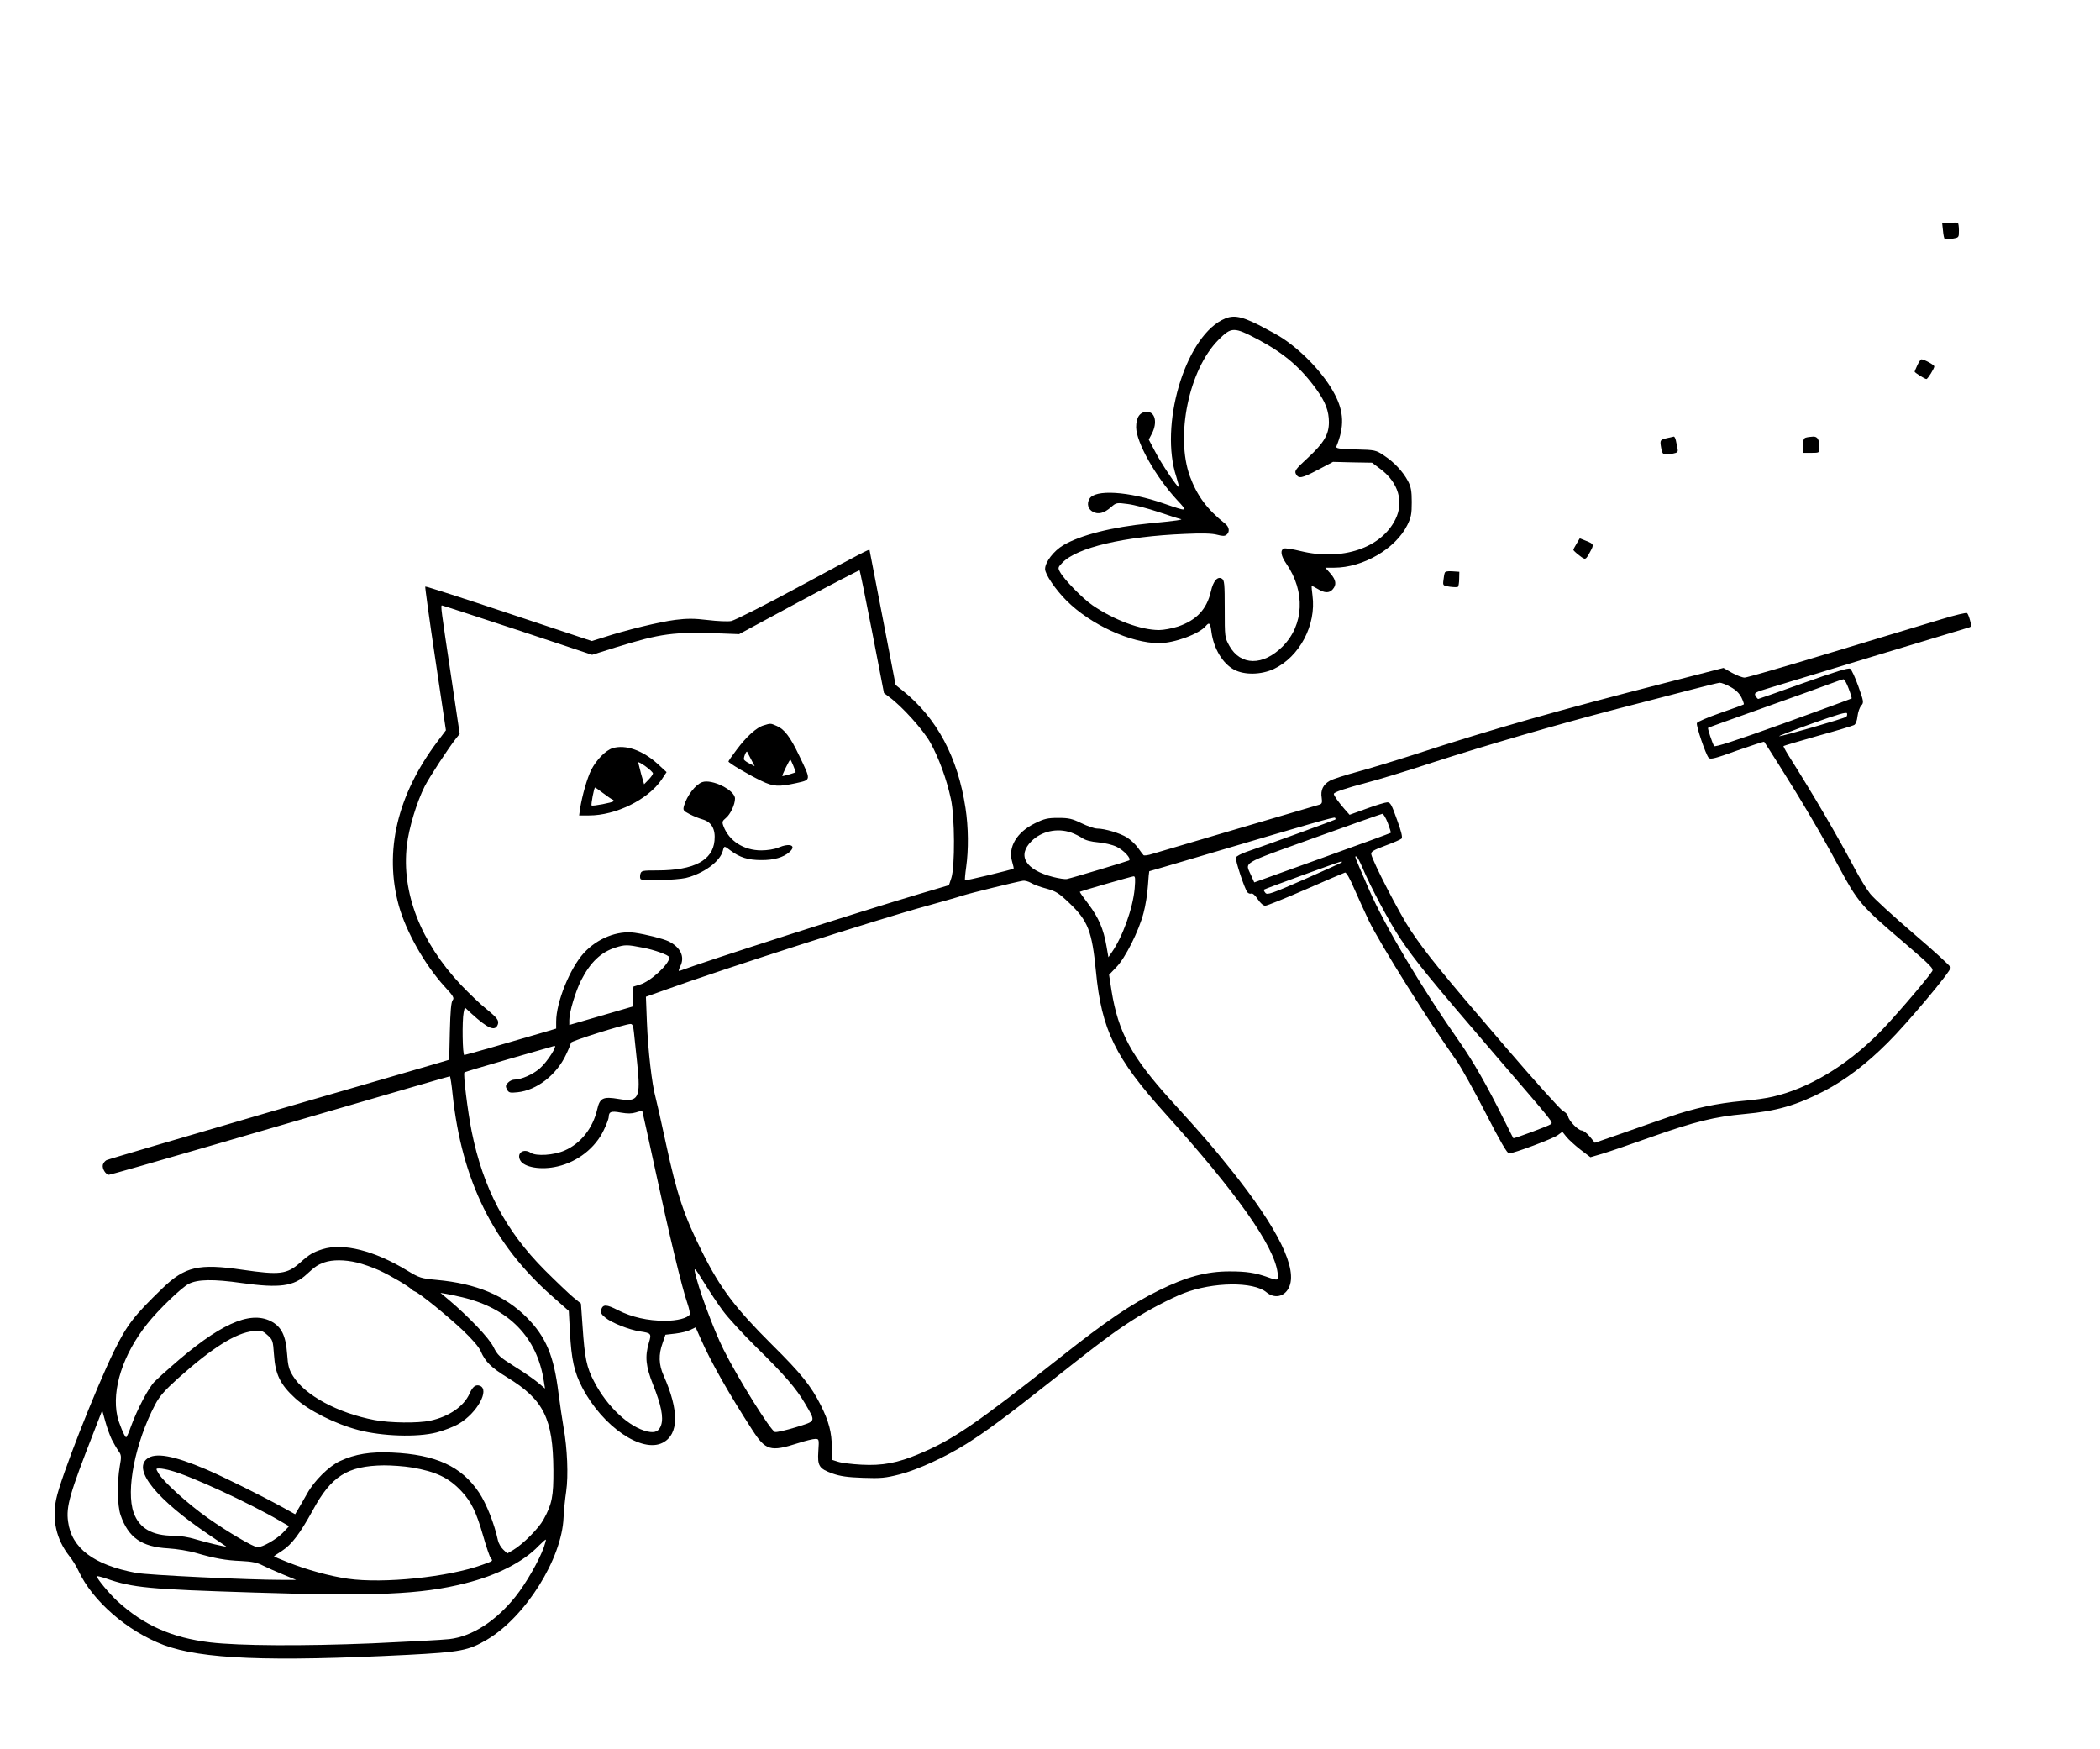  <svg version="1.0" xmlns="http://www.w3.org/2000/svg"
 width="1280pt" height="1066pt" viewBox="0 0 1280 1066"
 preserveAspectRatio="xMidYMid meet"><g transform="translate(0,1066) scale(0.1,-0.1)"
fill="#000000" stroke="none">
<path d="M11881 9302 l-43 -3 5 -45 c2 -25 7 -47 10 -50 3 -4 24 -3 46 1 41 7
41 7 41 50 0 24 -3 45 -7 47 -5 2 -28 2 -52 0z"/>
<path d="M7447 8709 c-228 -120 -380 -644 -277 -955 10 -32 17 -60 15 -62 -6
-7 -109 146 -146 219 l-37 70 19 36 c35 68 20 133 -30 133 -43 0 -66 -33 -66
-94 1 -93 120 -304 251 -445 66 -71 66 -71 -82 -20 -215 75 -422 88 -454 28
-17 -30 -8 -62 21 -78 33 -18 69 -9 111 28 32 28 34 28 103 19 39 -5 122 -27
185 -48 63 -21 124 -41 135 -43 23 -4 -23 -11 -190 -27 -226 -22 -419 -71
-524 -133 -58 -34 -111 -103 -111 -145 0 -32 63 -125 131 -193 146 -146 392
-259 564 -259 92 0 245 56 285 105 21 25 27 17 34 -37 14 -102 69 -193 139
-230 63 -33 163 -31 240 4 158 74 261 269 237 448 -4 30 -6 56 -5 58 2 2 18
-6 36 -17 42 -26 71 -27 92 -3 25 28 21 57 -14 97 l-31 35 54 0 c176 0 375
116 446 260 23 47 27 67 27 140 0 69 -5 93 -23 128 -31 58 -83 114 -145 155
-51 34 -54 35 -175 38 -104 3 -121 6 -116 19 49 120 46 210 -11 318 -62 118
-187 253 -315 339 -25 17 -91 53 -147 82 -116 58 -162 64 -226 30z m223 -119
c159 -85 259 -171 356 -306 53 -74 74 -130 74 -197 0 -75 -30 -126 -127 -216
-77 -71 -84 -81 -74 -100 17 -30 34 -27 135 26 l91 48 119 -3 119 -2 53 -40
c107 -81 142 -198 90 -304 -86 -176 -325 -256 -577 -195 -48 12 -94 19 -103
16 -24 -10 -19 -44 14 -92 118 -171 108 -374 -22 -505 -120 -120 -257 -118
-325 4 -28 51 -28 53 -28 225 0 152 -2 175 -17 184 -26 17 -53 -14 -67 -76
-25 -110 -87 -177 -202 -216 -35 -11 -86 -21 -114 -21 -111 0 -273 60 -406
151 -59 40 -174 158 -198 203 -14 25 -13 28 15 57 88 92 377 160 746 175 106
5 166 3 196 -5 34 -9 47 -9 58 0 21 17 17 47 -8 67 -111 88 -171 170 -215 288
-90 248 -6 651 173 832 81 81 94 81 244 2z"/>
<path d="M11687 8435 c-9 -20 -17 -38 -17 -40 0 -6 62 -45 72 -45 8 0 48 64
48 77 0 9 -62 43 -78 43 -5 0 -16 -16 -25 -35z"/>
<path d="M10162 7990 c-44 -10 -45 -12 -37 -59 7 -44 14 -47 74 -35 26 5 30
10 26 30 -3 13 -7 35 -10 49 -3 14 -9 25 -13 24 -4 -1 -22 -5 -40 -9z"/>
<path d="M11008 7993 c-14 -3 -18 -15 -18 -49 l0 -44 50 0 c48 0 50 1 50 28 0
53 -11 72 -39 71 -14 -1 -34 -3 -43 -6z"/>
<path d="M9610 7347 c-11 -18 -20 -35 -20 -38 0 -4 16 -19 36 -34 39 -30 38
-30 69 27 21 39 19 43 -26 61 l-40 16 -19 -32z"/>
<path d="M4890 7095 c-217 -118 -412 -216 -433 -220 -20 -4 -85 -1 -143 6 -83
10 -125 10 -198 1 -94 -12 -298 -61 -435 -106 l-74 -23 -505 168 c-278 93
-508 167 -510 164 -2 -2 25 -200 61 -440 l65 -436 -52 -69 c-245 -326 -326
-669 -235 -1000 44 -158 159 -362 281 -495 52 -56 58 -68 47 -81 -9 -11 -14
-67 -17 -189 l-4 -174 -67 -20 c-36 -11 -502 -146 -1036 -301 -533 -156 -977
-286 -986 -291 -9 -5 -19 -17 -22 -28 -6 -23 18 -61 37 -61 8 0 305 85 662
189 1213 353 1411 411 1416 411 3 0 11 -51 17 -112 56 -524 248 -912 605
-1227 l103 -91 7 -129 c9 -168 26 -244 75 -338 124 -238 364 -402 491 -336 98
51 100 195 5 409 -30 67 -32 128 -6 199 l17 50 61 7 c34 4 75 14 92 23 l31 15
32 -72 c62 -141 170 -331 312 -551 83 -129 111 -137 283 -82 43 14 89 25 102
25 23 0 24 -1 19 -74 -6 -91 4 -107 87 -137 45 -16 91 -23 185 -26 110 -4 137
-1 224 21 109 28 277 105 405 185 125 79 239 163 521 386 297 235 375 293 493
369 93 60 230 132 312 164 178 69 425 72 504 6 48 -40 108 -29 136 26 58 113
-62 359 -355 725 -113 141 -164 200 -364 420 -239 264 -320 413 -361 667 l-15
97 44 46 c55 56 137 220 166 330 12 44 24 119 27 168 3 48 7 87 8 87 2 0 130
38 286 84 713 211 841 248 846 242 4 -3 4 -8 2 -11 -5 -4 -393 -146 -542 -197
-32 -11 -61 -27 -64 -34 -5 -15 52 -189 70 -212 6 -7 16 -11 24 -8 8 3 24 -11
39 -34 16 -24 34 -40 46 -40 11 0 122 45 246 99 125 55 233 101 240 103 8 2
30 -36 57 -100 25 -57 65 -144 89 -195 70 -143 362 -610 534 -852 28 -39 107
-182 177 -318 89 -174 132 -247 143 -247 30 1 266 89 296 111 l29 21 24 -30
c13 -17 52 -52 85 -78 l62 -47 72 21 c40 12 175 58 301 103 260 92 385 123
563 139 200 18 319 53 490 141 129 68 254 162 386 294 120 119 384 434 384
458 0 8 -102 101 -226 207 -125 107 -244 216 -265 243 -21 26 -64 96 -95 155
-106 200 -245 438 -404 690 -18 29 -31 54 -29 55 2 2 96 30 209 62 113 31 212
61 221 66 10 5 18 26 21 54 3 25 13 54 23 65 16 18 15 24 -18 117 -19 53 -41
102 -50 107 -11 7 -90 -18 -285 -87 -148 -53 -272 -97 -275 -97 -4 0 -11 9
-17 19 -9 18 -2 22 88 49 92 29 1179 358 1214 368 14 4 15 10 6 42 -5 20 -13
41 -18 45 -4 5 -74 -12 -156 -37 -82 -24 -380 -115 -662 -200 -283 -86 -525
-156 -538 -156 -13 0 -48 13 -77 29 l-52 30 -350 -90 c-656 -168 -1054 -281
-1535 -438 -118 -38 -276 -86 -350 -106 -74 -20 -148 -44 -165 -54 -40 -23
-57 -57 -49 -103 4 -29 2 -37 -13 -42 -10 -3 -232 -68 -493 -145 -261 -77
-497 -147 -525 -155 -27 -9 -52 -12 -55 -8 -4 4 -19 24 -34 45 -15 21 -45 49
-67 63 -42 26 -135 54 -182 54 -16 0 -59 15 -96 33 -56 27 -76 32 -141 32 -65
0 -85 -5 -142 -33 -111 -54 -165 -146 -139 -233 7 -23 11 -42 9 -43 -7 -6
-293 -75 -296 -71 -2 1 1 38 7 80 15 107 14 242 -4 360 -47 310 -174 548 -383
716 l-43 34 -79 410 c-44 226 -80 411 -80 413 0 7 -47 -17 -410 -213z m426
-287 l72 -372 33 -25 c77 -56 205 -198 249 -276 51 -91 100 -223 126 -345 24
-109 25 -410 3 -480 l-15 -45 -179 -53 c-352 -104 -1306 -410 -1462 -469 -9
-3 -7 5 3 27 30 58 3 116 -71 153 -34 16 -136 42 -206 52 -106 15 -228 -34
-310 -123 -85 -93 -169 -300 -169 -418 l0 -43 -67 -20 c-252 -74 -485 -141
-493 -141 -11 0 -14 208 -4 259 l7 31 41 -38 c100 -91 143 -110 160 -67 9 25
-2 40 -69 95 -36 28 -105 95 -155 147 -246 261 -364 563 -330 851 12 105 60
263 109 360 28 55 145 234 192 293 l21 26 -52 349 c-62 413 -65 434 -56 434 4
0 211 -68 461 -150 l454 -151 143 45 c279 86 350 96 648 85 l105 -4 365 197
c201 108 367 194 369 192 3 -2 37 -172 77 -376z m5952 -345 c12 -31 20 -59 18
-60 -2 -2 -190 -71 -417 -153 -295 -106 -416 -145 -421 -137 -11 17 -41 108
-37 111 2 2 159 58 349 126 190 68 372 133 405 146 33 13 65 23 71 24 6 0 21
-26 32 -57z m-720 10 c33 -18 54 -39 67 -65 10 -21 16 -40 14 -41 -2 -2 -66
-26 -142 -52 -77 -27 -141 -54 -144 -62 -6 -16 54 -192 72 -212 11 -11 39 -4
174 45 89 31 162 55 164 53 2 -2 42 -65 89 -139 142 -225 260 -425 364 -619
118 -220 136 -241 395 -462 173 -148 187 -163 175 -180 -43 -63 -252 -305
-326 -378 -198 -198 -427 -335 -644 -385 -36 -9 -119 -21 -184 -26 -161 -15
-295 -44 -442 -95 -69 -24 -200 -69 -292 -102 l-167 -58 -31 38 c-17 20 -39
37 -49 37 -21 0 -78 58 -83 85 -2 11 -15 26 -30 33 -15 7 -175 185 -355 395
-391 455 -482 568 -575 707 -66 98 -233 422 -240 464 -2 15 13 25 86 52 49 18
93 37 99 43 7 7 -2 45 -28 115 -32 90 -40 106 -59 106 -11 0 -68 -17 -125 -38
l-105 -38 -31 35 c-36 41 -65 82 -65 92 0 11 70 34 205 70 66 17 244 71 395
121 325 105 750 229 1125 327 149 38 347 90 440 114 94 25 178 45 187 46 10 0
40 -11 66 -26z m705 -182 c-11 -10 -404 -123 -409 -118 -2 2 89 37 203 78 157
56 209 71 211 61 2 -8 0 -17 -5 -21z m-2794 -647 c12 -32 20 -58 18 -60 -2 -2
-190 -71 -418 -153 l-414 -149 -18 40 c-38 88 -74 66 380 230 224 81 413 147
419 148 6 0 21 -25 33 -56z m-1931 -58 c23 -8 54 -24 69 -34 18 -13 52 -22 97
-26 38 -3 88 -15 112 -27 44 -21 92 -73 76 -83 -9 -5 -344 -106 -378 -113 -11
-3 -49 3 -85 12 -168 43 -221 130 -132 218 61 61 157 82 241 53z m1776 -213
c51 -121 166 -336 231 -433 90 -135 189 -256 567 -696 384 -447 364 -422 350
-436 -9 -9 -224 -89 -228 -85 -1 1 -25 48 -53 105 -111 223 -191 362 -274 481
-230 327 -454 704 -551 926 -96 221 -90 205 -79 205 5 0 21 -30 37 -67z m-126
31 c-3 -3 -106 -50 -229 -104 -199 -87 -225 -96 -236 -82 -7 8 -11 17 -9 20 6
5 458 170 470 171 5 1 7 -2 4 -5z m-1262 -160 c-11 -121 -74 -295 -140 -389
l-20 -29 -12 69 c-18 103 -47 171 -109 254 -31 40 -55 74 -53 76 6 4 314 93
327 94 11 1 12 -13 7 -75z m-537 0 c57 -16 75 -27 138 -87 115 -109 139 -172
163 -417 34 -357 119 -530 421 -865 434 -482 663 -805 686 -970 7 -51 5 -52
-58 -30 -78 28 -132 36 -234 36 -141 0 -264 -33 -430 -115 -172 -85 -321 -186
-605 -411 -514 -406 -651 -500 -860 -587 -128 -54 -221 -72 -349 -65 -58 3
-123 11 -143 18 l-38 12 0 77 c0 88 -18 157 -67 255 -59 117 -119 193 -298
370 -222 221 -314 342 -423 560 -113 226 -156 355 -222 661 -28 132 -58 262
-65 289 -21 75 -45 280 -52 455 l-6 155 129 46 c361 130 1297 430 1584 508 85
24 182 51 215 62 54 17 319 82 370 91 11 2 33 -4 49 -13 16 -10 59 -26 95 -35z
m-2465 -359 c73 -13 166 -47 166 -60 0 -41 -115 -147 -180 -166 l-39 -12 -3
-61 -3 -61 -192 -56 -193 -56 0 31 c0 47 38 174 72 241 56 110 121 172 210
200 56 18 72 18 162 0z m-50 -517 c3 -29 12 -115 20 -190 22 -211 9 -237 -113
-216 -95 16 -115 7 -131 -64 -27 -115 -100 -207 -198 -250 -66 -29 -173 -36
-207 -14 -44 29 -88 -2 -64 -46 23 -43 128 -61 228 -37 122 28 230 113 281
221 17 35 30 70 30 78 1 35 14 40 74 29 42 -7 66 -7 92 1 20 7 37 10 39 8 1
-1 37 -165 80 -363 82 -382 161 -712 195 -809 11 -32 17 -63 14 -68 -14 -22
-77 -38 -151 -38 -105 0 -202 22 -285 64 -72 37 -93 38 -104 3 -5 -16 1 -28
26 -48 37 -31 145 -74 212 -84 67 -10 70 -13 53 -69 -25 -84 -19 -143 25 -254
50 -125 65 -200 50 -247 -13 -39 -36 -50 -83 -40 -111 25 -246 150 -326 305
-46 87 -57 144 -70 335 l-10 140 -48 39 c-26 22 -104 96 -173 165 -239 240
-375 499 -445 845 -24 121 -53 352 -44 360 2 3 124 39 269 81 146 42 271 78
278 80 25 9 -42 -97 -86 -135 -42 -38 -115 -70 -157 -70 -12 0 -30 -9 -39 -19
-15 -16 -15 -23 -6 -41 11 -20 18 -22 65 -17 116 12 237 105 295 229 17 35 30
68 30 73 0 10 324 112 362 114 13 1 18 -11 22 -51z m543 -1698 c30 -41 121
-140 202 -220 174 -171 244 -252 299 -346 65 -112 68 -104 -57 -143 -59 -18
-116 -31 -127 -29 -25 5 -225 325 -314 503 -63 126 -157 383 -175 475 -5 28 6
15 55 -65 34 -55 86 -134 117 -175z"/>
<path d="M4655 6239 c-43 -12 -105 -68 -164 -147 -28 -37 -51 -70 -51 -73 0
-9 126 -83 202 -119 73 -35 104 -36 211 -13 92 21 92 14 18 168 -54 114 -91
162 -138 181 -36 16 -36 16 -78 3z m-77 -207 l22 -42 -29 15 c-17 8 -32 19
-36 25 -5 9 13 56 19 48 1 -1 12 -22 24 -46z m257 -38 c8 -20 15 -38 15 -40 0
-3 -70 -24 -81 -24 -6 0 43 100 48 100 2 0 10 -16 18 -36z"/>
<path d="M3734 6100 c-42 -13 -99 -71 -130 -132 -25 -50 -55 -155 -68 -235
l-6 -43 61 0 c162 0 357 96 440 216 l32 48 -52 48 c-93 85 -198 122 -277 98z
m246 -154 c0 -5 -12 -23 -27 -38 l-27 -28 -18 62 c-9 35 -17 67 -18 71 0 5 20
-6 45 -24 25 -18 45 -37 45 -43z m-304 -120 c25 -19 51 -37 57 -39 7 -2 9 -7
6 -11 -8 -8 -127 -31 -133 -25 -5 5 15 109 21 109 2 0 24 -15 49 -34z"/>
<path d="M4280 5893 c-41 -15 -93 -82 -111 -145 -7 -26 -4 -30 34 -50 23 -12
60 -27 82 -33 53 -16 77 -60 70 -129 -11 -120 -126 -180 -343 -181 -99 0 -103
-1 -109 -23 -3 -13 -2 -26 2 -30 12 -12 217 -6 275 7 109 27 209 100 226 166
8 31 8 31 47 1 56 -42 107 -58 187 -58 77 -1 136 17 172 49 45 40 3 57 -68 27
-23 -10 -67 -17 -104 -17 -106 0 -196 57 -230 147 -10 26 -8 32 14 50 28 23
56 82 56 119 0 51 -141 121 -200 100z"/>
<path d="M8806 7168 c-3 -7 -6 -27 -8 -45 -4 -31 -3 -33 39 -39 24 -3 47 -4
50 0 3 3 7 25 7 48 l1 43 -43 3 c-28 2 -44 -1 -46 -10z"/>
<path d="M1965 3046 c-57 -18 -79 -31 -135 -81 -81 -72 -125 -77 -352 -44
-267 39 -350 20 -488 -113 -175 -169 -216 -223 -295 -383 -115 -236 -325 -771
-352 -900 -27 -127 0 -247 79 -348 19 -23 44 -64 57 -92 85 -183 297 -367 519
-451 231 -86 638 -103 1487 -60 324 17 370 26 484 93 234 139 456 493 466 744
2 41 9 113 16 159 14 97 7 263 -16 390 -8 46 -22 141 -31 210 -28 227 -76 342
-194 461 -133 133 -306 206 -547 228 -96 9 -106 12 -179 56 -202 123 -392 171
-519 131z m211 -81 c33 -8 95 -29 136 -48 70 -32 186 -101 198 -117 3 -3 12
-9 20 -12 29 -11 195 -146 289 -234 58 -55 100 -103 111 -129 27 -64 65 -101
163 -161 221 -135 278 -250 280 -564 1 -158 -8 -207 -60 -301 -29 -54 -126
-151 -185 -186 l-36 -21 -25 24 c-14 13 -28 38 -32 56 -22 102 -70 223 -115
291 -107 160 -263 232 -531 244 -130 6 -225 -9 -317 -52 -67 -31 -158 -121
-201 -200 -19 -33 -42 -74 -53 -92 l-19 -32 -72 40 c-129 71 -362 187 -472
234 -197 84 -308 104 -359 64 -87 -69 60 -249 379 -464 55 -37 101 -69 103
-70 7 -7 -129 26 -188 44 -38 12 -93 21 -131 21 -131 0 -210 45 -244 140 -49
135 9 428 131 660 27 51 57 85 140 160 208 186 351 276 457 287 49 5 57 3 87
-24 32 -28 34 -34 40 -120 8 -120 38 -181 128 -264 83 -76 243 -157 387 -195
145 -38 356 -45 475 -15 46 12 109 36 138 54 111 66 188 207 127 231 -26 9
-44 -5 -63 -48 -35 -78 -125 -140 -240 -165 -75 -16 -245 -14 -339 4 -223 42
-425 151 -497 268 -25 40 -31 63 -36 135 -8 113 -35 167 -100 200 -130 65
-316 -20 -610 -280 -36 -31 -80 -71 -97 -88 -36 -35 -106 -168 -144 -272 -13
-38 -27 -68 -30 -68 -9 0 -45 87 -54 129 -35 163 35 378 183 563 67 85 209
221 252 243 55 28 149 30 325 5 229 -32 316 -20 395 54 51 47 66 57 107 72 50
17 123 17 199 -1z m643 -212 c284 -68 455 -244 496 -512 l7 -44 -44 37 c-25
21 -89 65 -144 99 -89 56 -101 67 -126 117 -26 54 -151 185 -273 288 l-50 42
35 -6 c19 -3 64 -13 99 -21z m-2138 -866 c12 -23 30 -55 41 -70 18 -25 19 -34
8 -94 -17 -99 -15 -239 5 -297 47 -137 128 -194 290 -203 50 -3 126 -15 170
-28 114 -33 178 -45 276 -49 64 -3 98 -10 130 -27 24 -12 80 -37 124 -55 l80
-33 -85 0 c-201 0 -821 29 -892 43 -256 48 -392 150 -413 312 -13 92 10 171
156 544 l52 134 19 -68 c10 -37 28 -86 39 -109z m1829 -171 c147 -25 225 -62
302 -144 61 -65 91 -127 133 -273 19 -67 40 -128 46 -135 15 -18 16 -17 -51
-41 -205 -75 -603 -116 -820 -85 -110 16 -252 55 -362 99 -49 19 -88 36 -88
37 0 2 22 17 49 34 60 39 109 105 187 246 113 210 212 272 434 275 47 0 123
-5 170 -13z m-1465 -20 c116 -31 470 -194 664 -307 l53 -31 -38 -40 c-38 -39
-123 -88 -154 -88 -24 0 -181 92 -303 178 -117 82 -271 221 -300 271 -18 31
-18 31 5 31 13 0 46 -6 73 -14z m2270 -466 c-29 -81 -109 -221 -173 -301 -120
-150 -265 -243 -403 -259 -41 -5 -254 -16 -474 -26 -419 -17 -806 -15 -984 6
-233 28 -404 104 -564 250 -50 46 -127 139 -127 153 0 3 26 -3 58 -14 161 -56
257 -65 897 -85 739 -24 1022 -12 1290 56 194 48 356 131 449 229 22 22 41 39
43 37 2 -1 -4 -22 -12 -46z"/>
</g>
</svg>
